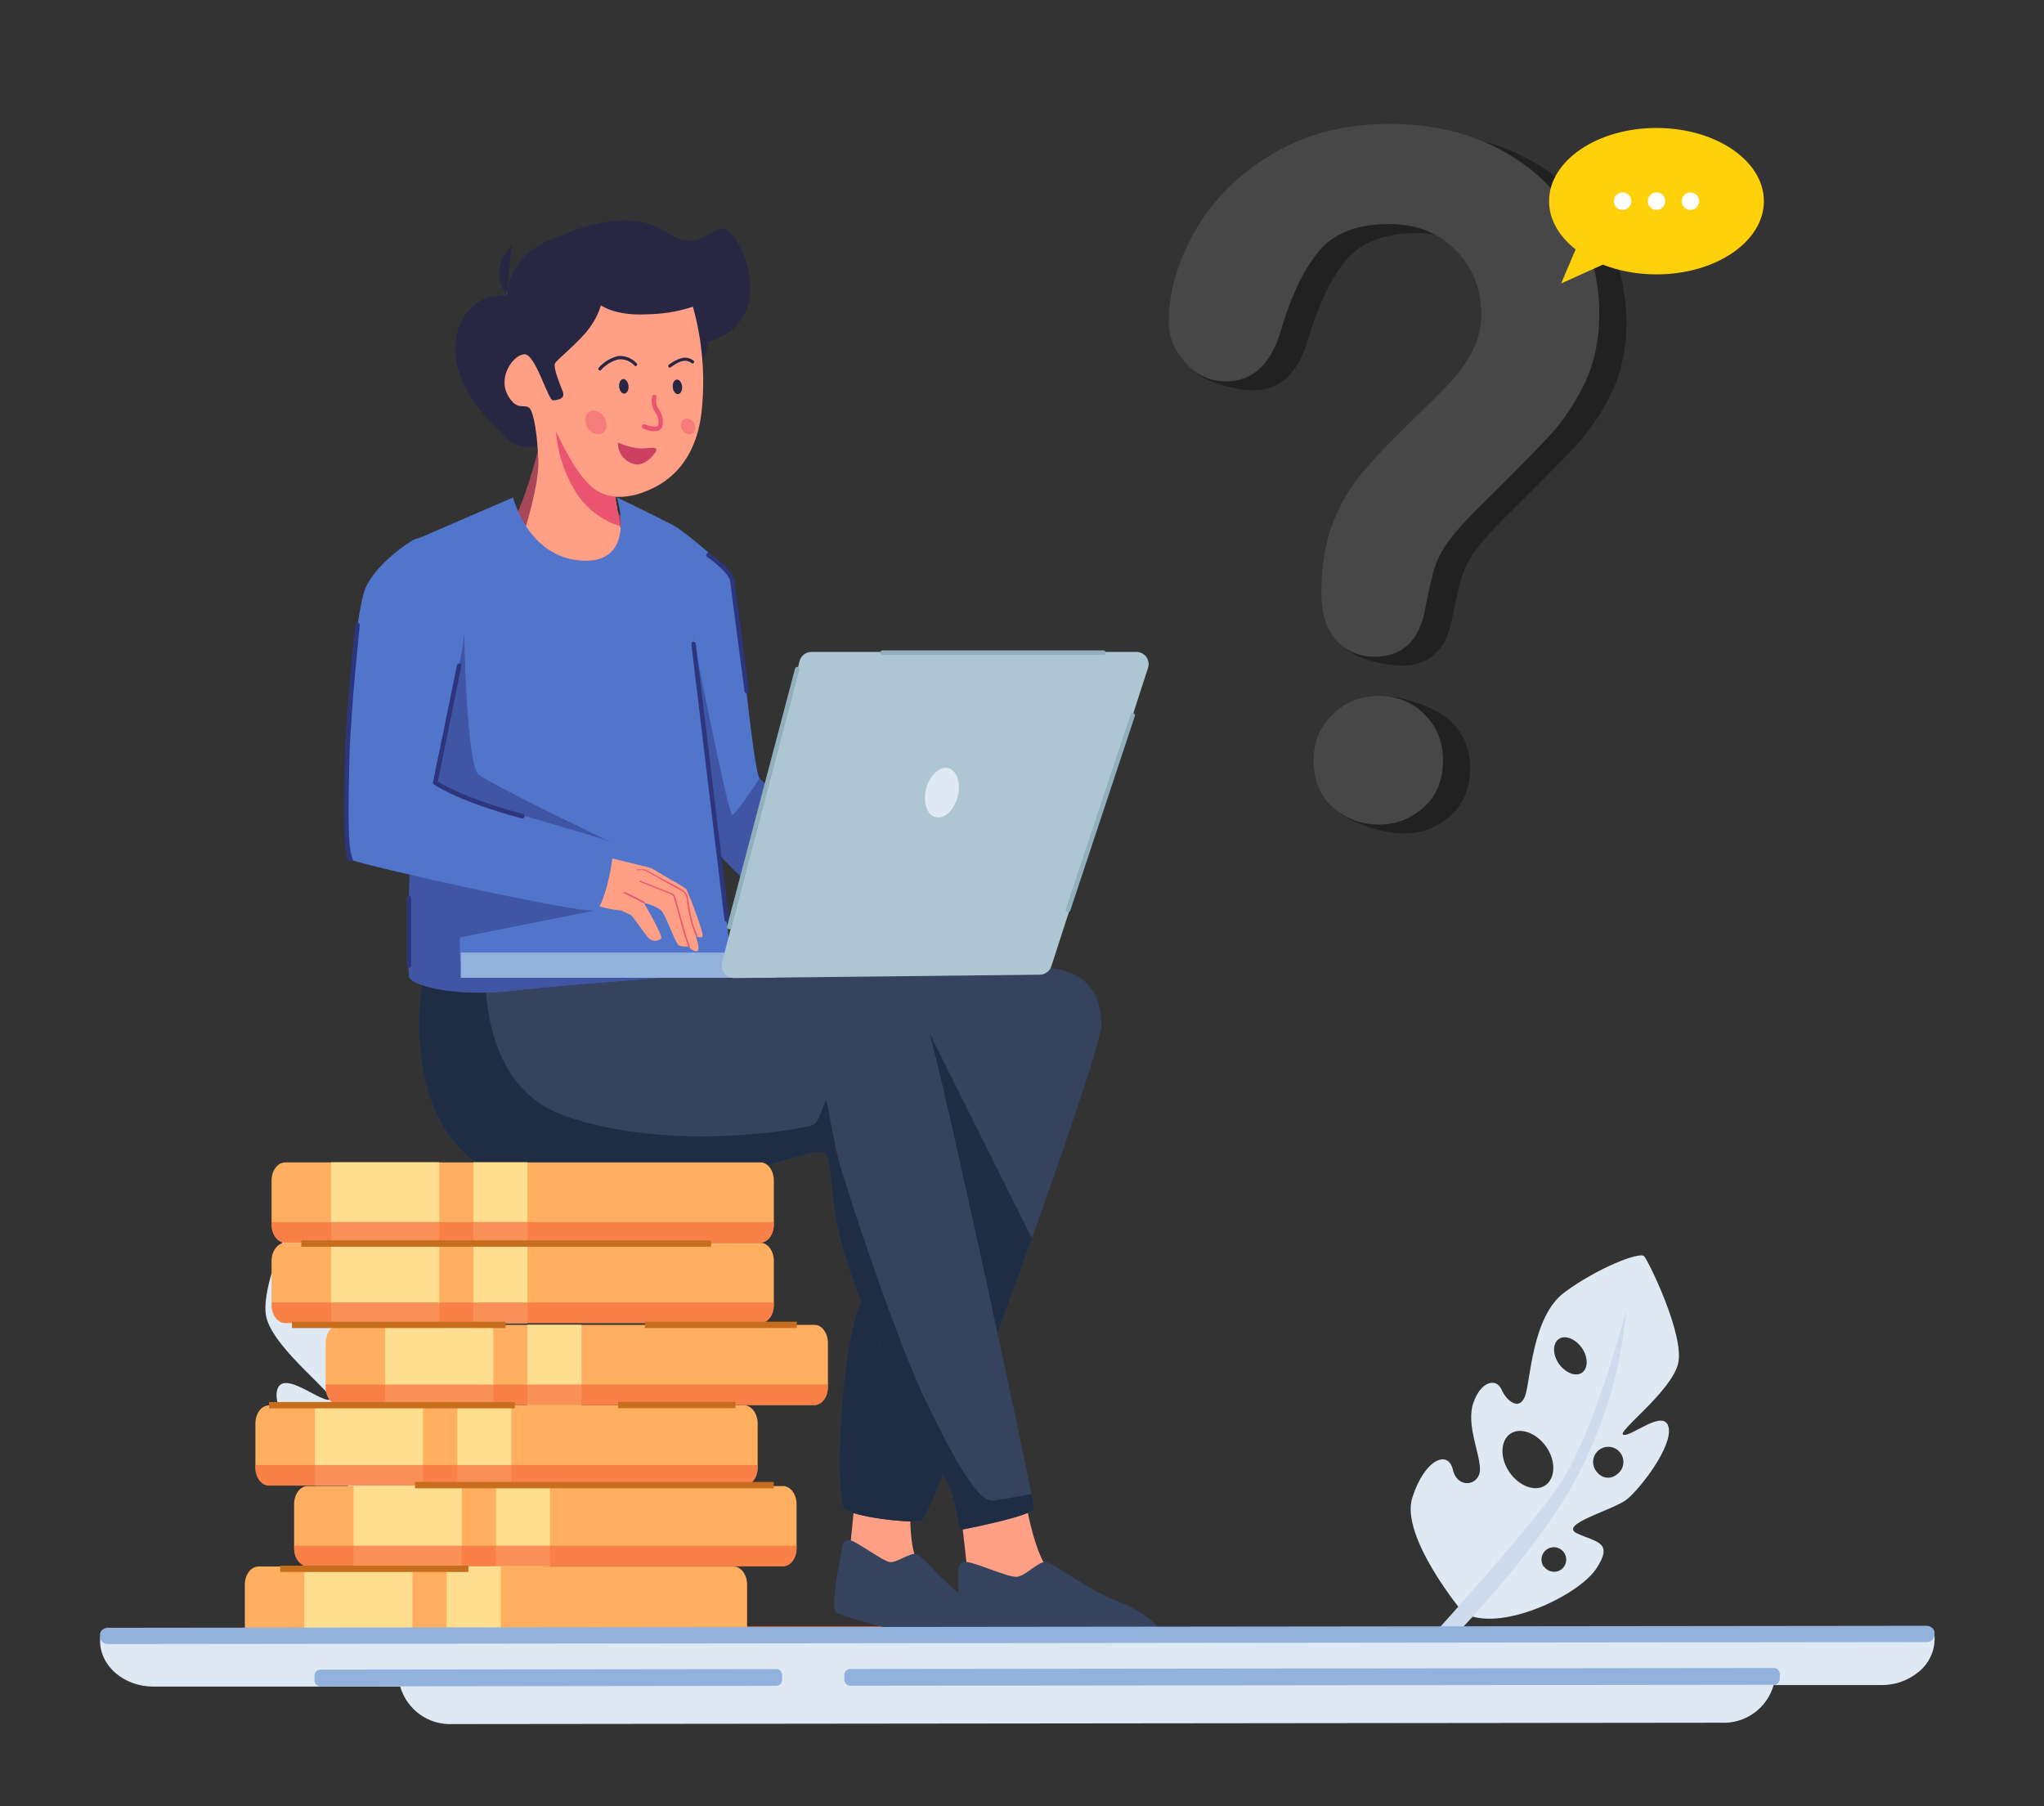<svg width="430" height="380" viewBox="0 0 430 380" fill="none" xmlns="http://www.w3.org/2000/svg">
<rect x="0" y="0" width="430" height="380" fill="#333333" stroke="none"/>
<path d="M108.322 337.702C108.322 337.702 123.801 319.209 120.63 309.707C117.458 300.204 111.95 298.018 110.772 302.959C109.594 307.901 104.2 306.951 104.124 303.054C104.048 299.158 107.486 292.221 105.758 286.918C104.029 281.616 100.06 280.571 98.863 283.573C97.667 286.576 94.476 288.781 93.165 285.132C91.855 281.483 91.532 265.936 83.668 259.949C75.805 253.962 65.378 249.876 64.295 251.054C63.213 252.233 54.419 270.288 56.033 277.13C57.648 283.973 71.342 293.932 69.329 294.464C67.315 294.996 59.338 287.888 58.274 292.563C57.211 297.239 65.112 307.654 68.455 310.22C71.798 312.786 85.264 316.283 80.478 318.468C75.691 320.654 71.437 320.502 75.938 327.116C80.44 333.73 99.547 342.91 108.322 337.702ZM79.262 279.43C77.705 278.385 77.724 275.629 79.262 273.424C80.8 271.22 83.327 270.174 84.96 271.239C86.594 272.303 86.499 275.04 84.96 277.244C83.422 279.449 80.8 280.495 79.262 279.43ZM88.113 306.875C85.644 305.183 85.549 301.002 87.923 297.562C90.297 294.122 94.191 292.696 96.66 294.388C99.129 296.079 99.224 300.242 96.85 303.682C94.476 307.122 90.582 308.566 88.113 306.875ZM70.734 304.271C70.34 303.862 70.071 303.349 69.957 302.792C69.842 302.236 69.888 301.658 70.089 301.127C70.29 300.595 70.637 300.132 71.091 299.79C71.544 299.448 72.085 299.242 72.651 299.196C73.217 299.149 73.784 299.264 74.287 299.528C74.79 299.791 75.209 300.192 75.493 300.684C75.778 301.175 75.917 301.737 75.895 302.305C75.873 302.873 75.69 303.423 75.368 303.891C74.799 304.548 73.995 304.956 73.129 305.027C72.262 305.098 71.403 304.826 70.734 304.271ZM84.257 327.42C83.765 327.082 83.384 326.605 83.162 326.05C82.94 325.495 82.888 324.886 83.012 324.301C83.136 323.717 83.431 323.182 83.859 322.765C84.286 322.347 84.828 322.066 85.416 321.957C86.003 321.848 86.609 321.916 87.158 322.152C87.707 322.388 88.174 322.781 88.499 323.283C88.825 323.784 88.994 324.371 88.986 324.969C88.978 325.566 88.793 326.148 88.455 326.641C88.001 327.301 87.304 327.754 86.517 327.9C85.73 328.046 84.917 327.873 84.257 327.42Z" fill="#DFE9F4"/>
<path d="M115.292 348.688C115.292 348.688 89.613 323.752 79.413 302.789C73.341 290.705 69.634 277.57 68.492 264.093C68.492 264.093 76.526 295.871 85.928 308.529C95.33 321.186 118.217 346.236 118.217 346.236L115.292 348.688Z" fill="#CEDBEE"/>
<path d="M335.75 330.1C339.548 324.399 335.94 324.513 331.799 322.612C327.659 320.711 339.396 317.689 342.207 315.466C345.018 313.242 351.951 304.29 351.02 300.261C350.09 296.232 343.195 302.314 341.524 301.858C339.852 301.401 351.647 292.773 353.034 286.843C354.42 280.913 346.804 265.29 345.873 264.283C344.942 263.276 335.997 266.792 329.121 271.885C322.245 276.979 321.999 290.53 320.84 293.685C319.681 296.84 317.041 294.92 315.883 292.336C314.724 289.751 311.419 290.663 309.919 295.243C308.418 299.824 311.4 305.83 311.343 309.194C311.286 312.558 306.614 313.375 305.645 309.194C304.677 305.013 299.776 306.818 297.117 315.048C294.458 323.277 307.754 339.242 307.754 339.242C315.218 343.689 331.856 335.821 335.75 330.1ZM327.943 286.9C326.595 284.999 326.595 282.605 327.943 281.692C329.292 280.78 331.457 281.692 332.787 283.593C334.116 285.493 334.135 287.888 332.787 288.8C331.438 289.713 329.273 288.8 327.943 286.9ZM317.535 309.707C315.484 306.723 315.636 303.112 317.706 301.648C319.776 300.185 323.233 301.42 325.303 304.404C327.374 307.388 327.203 310.999 325.132 312.463C323.062 313.926 319.586 312.729 317.535 309.707ZM336.13 309.878C335.653 309.423 335.328 308.83 335.201 308.183C335.074 307.536 335.151 306.865 335.42 306.263C335.69 305.66 336.139 305.157 336.707 304.82C337.274 304.484 337.931 304.332 338.589 304.385C339.246 304.438 339.871 304.694 340.377 305.116C340.883 305.539 341.246 306.108 341.416 306.746C341.585 307.383 341.554 308.058 341.325 308.677C341.096 309.295 340.681 309.828 340.137 310.201C339.566 310.683 338.83 310.922 338.085 310.869C337.34 310.816 336.645 310.474 336.149 309.916L336.13 309.878ZM324.734 329.568C324.445 329.142 324.289 328.641 324.285 328.127C324.281 327.612 324.43 327.108 324.711 326.678C324.993 326.248 325.396 325.912 325.869 325.71C326.342 325.509 326.864 325.453 327.369 325.548C327.874 325.643 328.34 325.886 328.707 326.246C329.074 326.605 329.327 327.066 329.433 327.569C329.539 328.072 329.494 328.596 329.303 329.073C329.113 329.551 328.785 329.961 328.361 330.252C327.801 330.615 327.123 330.75 326.467 330.63C325.81 330.51 325.225 330.144 324.829 329.606L324.734 329.568Z" fill="#DFE9F4"/>
<path d="M301.595 348.688C301.595 348.688 323.76 327.116 332.649 308.965C337.921 298.491 341.144 287.105 342.146 275.42C342.146 275.42 335.175 302.94 327.046 313.888C318.917 324.835 299.164 346.502 299.164 346.502L301.595 348.688Z" fill="#CEDBEE"/>
<g opacity="0.69">
<path d="M212.16 342.111V342.643C212.16 344.753 210.868 346.445 209.292 346.445H109.368C107.792 346.445 106.5 344.734 106.5 342.643V342.111H212.16Z" fill="#F76D3E"/>
</g>
<path d="M191.719 311.075C191.719 311.075 190.598 324.379 193.01 328.542C195.422 332.704 192.592 334.072 185.774 332.229C178.955 330.385 178.423 328.637 178.575 327.876C178.727 327.116 179.962 314.154 179.962 314.154L191.719 311.075Z" fill="#FF9F85"/>
<path d="M177.227 325.349C177.227 325.349 174.416 338.159 175.973 339.28C177.53 340.402 206.362 348.156 209.078 346.141C211.794 344.127 208.357 339.755 203.38 336.41C198.404 333.065 194.017 327.116 192.687 326.907C191.358 326.698 188.699 328.808 187.179 328.618C185.66 328.428 180.379 324.361 178.879 324.056C177.379 323.752 177.227 325.349 177.227 325.349ZM231.699 215.894C231.699 218.403 224.919 238.587 217.094 260.52C207.046 288.629 195.251 319.628 193.827 319.951C191.263 320.521 179.297 319.096 177.587 317.385C175.878 315.675 176.163 286.026 181.139 273.767C186.066 260.985 190.301 247.947 193.827 234.71C193.827 234.425 190.883 234.026 186.229 233.512C167.901 231.479 122.583 227.602 116.695 221.026C109.287 212.758 87.635 206.239 118.119 205.631C120.019 205.631 211.851 202.78 220.683 203.635C229.515 204.49 231.699 210.192 231.699 215.894Z" fill="#35435E"/>
<path d="M217.093 260.52C207.046 288.63 195.251 319.628 193.826 319.951C191.262 320.522 179.296 319.096 177.587 317.386C175.878 315.675 176.163 286.026 181.139 273.767C186.065 260.985 190.3 247.947 193.826 234.71C193.826 234.425 190.882 234.026 186.229 233.513L195.726 217.719L217.093 260.52Z" fill="#1E2D44"/>
<path d="M215.057 311.493C215.057 311.493 216.957 326.413 220.755 330.404C224.554 334.395 221.61 336.581 213.158 336.106C204.706 335.631 203.756 333.825 203.756 332.97C203.756 332.115 202.047 317.575 202.047 317.575L215.057 311.493Z" fill="#FF9F85"/>
<path d="M217.551 317.309C217.418 318.83 204.502 321.358 202.736 321.738C200.97 322.118 201.976 317.309 199.184 311.855C196.392 306.4 184.426 283.137 179.298 268.882C174.17 254.628 175.31 246.36 173.885 242.939C172.461 239.518 154.892 251.492 117.76 250.067C80.628 248.641 88.985 205.593 88.985 205.593L102.09 206.543L112.632 207.303C112.632 207.303 180.438 209.584 183.287 209.584C186.136 209.584 192.974 212.15 194.683 214.716C196.392 217.281 213.676 297.771 217.019 314.363C217.38 316.169 217.551 317.195 217.551 317.309Z" fill="#35435E"/>
<path d="M217.551 317.309C217.418 318.83 204.502 321.358 202.736 321.738C200.97 322.118 201.976 317.309 199.184 311.855C196.392 306.4 184.426 283.137 179.298 268.882C174.17 254.628 175.31 246.36 173.885 242.939C172.461 239.518 154.892 251.492 117.76 250.067C80.628 248.641 88.985 205.593 88.985 205.593L102.09 206.543C102.527 216.863 105.756 230.053 118.615 234.672C140.837 242.654 169.802 237.485 171.207 236.572C172.613 235.66 173.6 230.871 173.866 231.631C174.132 232.391 175.5 240.697 176.525 244.46C177.551 248.223 187.921 280.742 195.329 295.947C202.736 311.151 206.535 316.093 209.004 315.713L217.019 314.344C217.38 316.169 217.551 317.195 217.551 317.309Z" fill="#1E2D44"/>
<path d="M201.592 330.499C201.592 330.499 201.402 345.229 203.491 346.084C205.58 346.939 240.813 348.935 243.567 346.084C246.321 343.233 241.193 339.242 234.64 336.676C228.087 334.11 221.535 328.599 219.92 328.599C218.306 328.599 215.742 331.545 213.937 331.735C212.133 331.925 205.01 328.599 203.206 328.599C201.402 328.599 201.592 330.499 201.592 330.499Z" fill="#35435E"/>
<path opacity="0.64" d="M113.124 95.055C113.124 95.055 109.971 107.009 107.958 109.252C105.962 110.919 103.62 112.121 101.102 112.768C101.102 112.768 106.8 128.467 115.29 131.774C123.78 135.081 135.157 132.61 135.157 132.61L140.988 118.736C140.988 118.736 130.218 109.841 129.782 107.142C129.345 104.444 113.124 95.055 113.124 95.055Z" fill="#EA5471"/>
<path d="M148.997 71.906C148.809 73.394 148.406 74.847 147.8 76.22C147.684 76.47 147.624 76.742 147.624 77.018C147.624 77.294 147.684 77.566 147.8 77.816C146.516 78.499 145.075 78.833 143.622 78.786C143.622 78.786 143.622 78.463 143.394 77.911L120.089 88.136C117.981 89.809 116.29 91.272 115.018 92.337L115.568 93.268C114.774 93.62 113.938 93.869 113.08 94.009H112.662C110.946 94.277 109.19 93.949 107.686 93.078C106.903 92.615 106.25 91.961 105.787 91.177C103.353 89.126 101.224 86.74 99.462 84.088C91.485 72.571 97.563 61.281 106.623 62.212C105.448 60.65 104.902 58.704 105.092 56.758C105.281 54.812 106.194 53.008 107.648 51.702L106.736 61.015C107.135 58.468 108.959 52.653 116.936 50.068C117.259 49.916 131.276 42.788 140.089 48.794C148.902 54.8 150.459 43.53 154.847 50.486C158.968 57.176 160.336 68.694 148.997 71.906Z" fill="#272744"/>
<path d="M145.774 64.531C147.864 72.014 148.445 79.838 147.484 87.547C145.717 99.426 138.215 102.505 135.119 103.645C133.296 104.311 131.359 104.608 129.421 104.52L130.447 110.791C130.447 110.791 139.468 125.369 128.908 126.281C118.348 127.194 110.067 112.597 110.067 112.597C110.067 112.597 113.429 102.22 113.258 97.05C113.087 91.881 112.346 86.749 111.358 85.818C110.371 84.886 108.604 86.654 106.705 82.891C104.806 79.128 108.053 74.566 110.352 74.528C112.65 74.49 115.309 84.24 116.316 84.221C117.322 84.202 118.956 83.879 118.405 82.416C117.854 80.952 116.297 77.322 116.771 76.429C117.246 75.536 122.564 71.392 124.369 68.465C125.282 67.176 125.975 65.744 126.42 64.227C126.42 64.227 129.364 66.489 136.069 66.128C139.366 66.095 142.639 65.556 145.774 64.531Z" fill="#FF9F85"/>
<path d="M129.364 104.443C128.275 104.376 127.21 104.093 126.232 103.61C125.254 103.127 124.381 102.454 123.666 101.631C120.494 98.571 116.961 90.74 116.961 90.74C117.274 95.109 118.615 99.342 120.874 103.094C123.012 106.744 126.442 109.457 130.484 110.696L129.364 104.443Z" fill="#EA5471"/>
<path d="M142.653 82.917C143.196 82.866 143.572 82.138 143.493 81.292C143.414 80.445 142.909 79.8 142.366 79.851C141.823 79.902 141.447 80.63 141.526 81.476C141.605 82.323 142.11 82.968 142.653 82.917Z" fill="#272744"/>
<path d="M131.38 82.81C131.923 82.759 132.299 82.032 132.22 81.185C132.14 80.339 131.636 79.694 131.093 79.745C130.55 79.796 130.174 80.523 130.253 81.37C130.332 82.216 130.837 82.861 131.38 82.81Z" fill="#272744"/>
<path d="M133.523 76.962C133.092 76.462 132.543 76.079 131.926 75.847C131.309 75.614 130.644 75.54 129.991 75.631C128.619 76.007 127.385 76.773 126.439 77.836C126.154 78.159 125.66 77.703 125.945 77.38C127.038 76.117 128.511 75.243 130.143 74.89C130.852 74.849 131.561 74.967 132.219 75.237C132.876 75.507 133.465 75.921 133.941 76.448C134.264 76.733 133.808 77.228 133.504 76.942L133.523 76.962ZM145.47 76.391C144.046 75.232 142.298 76.391 141.083 77.285C140.722 77.532 140.38 76.962 140.722 76.714C142.241 75.631 144.217 74.529 145.926 75.897C146.249 76.163 145.812 76.657 145.47 76.391Z" fill="#272744"/>
<g opacity="0.47">
<path d="M126.733 91.109C127.706 90.508 127.879 89.022 127.119 87.789C126.359 86.556 124.954 86.044 123.981 86.644C123.008 87.245 122.835 88.731 123.595 89.964C124.355 91.197 125.76 91.71 126.733 91.109Z" fill="#EA5471"/>
<path d="M145.661 91.174C146.339 90.755 146.483 89.757 145.982 88.944C145.481 88.131 144.524 87.811 143.846 88.23C143.167 88.649 143.023 89.647 143.525 90.46C144.026 91.273 144.982 91.593 145.661 91.174Z" fill="#EA5471"/>
</g>
<path d="M137.188 90.702C137.467 90.721 137.746 90.721 138.024 90.702C138.241 90.697 138.455 90.645 138.651 90.55C138.869 90.422 139.053 90.243 139.185 90.028C139.318 89.812 139.395 89.567 139.41 89.315C139.541 88.504 139.415 87.674 139.05 86.939C138.939 86.709 138.812 86.486 138.67 86.274C138.542 86.086 138.427 85.889 138.328 85.684C138.007 85.05 137.926 84.321 138.1 83.632C138.133 83.513 138.117 83.387 138.057 83.28C137.996 83.173 137.895 83.094 137.777 83.062C137.659 83.029 137.532 83.045 137.425 83.105C137.318 83.166 137.24 83.266 137.207 83.385C136.983 84.304 137.09 85.274 137.511 86.122C137.627 86.35 137.753 86.572 137.891 86.787C138.019 86.968 138.133 87.159 138.233 87.357C138.518 87.913 138.612 88.548 138.499 89.163C138.499 89.448 138.366 89.657 138.233 89.714C138.145 89.727 138.055 89.727 137.967 89.714C137.176 89.768 136.385 89.617 135.669 89.277C135.614 89.251 135.555 89.237 135.494 89.235C135.434 89.233 135.374 89.242 135.317 89.263C135.261 89.285 135.209 89.317 135.165 89.358C135.121 89.4 135.086 89.45 135.061 89.505C135.014 89.619 135.011 89.746 135.053 89.863C135.095 89.979 135.179 90.075 135.289 90.132C135.882 90.437 136.526 90.63 137.188 90.702Z" fill="#EA5471"/>
<path d="M137.949 95.073C137.949 95.073 136.24 97.753 133.942 97.734C133.055 97.624 132.22 97.252 131.544 96.667C130.868 96.082 130.38 95.309 130.143 94.446C130.048 93.686 129.839 93.078 130.143 93.154C131.632 93.841 133.236 94.247 134.872 94.351C136.829 94.294 138.595 93.762 137.949 95.073Z" fill="#CC4062"/>
<path d="M106.661 61.091L106.547 62.288C106.551 61.887 106.589 61.486 106.661 61.091Z" fill="white"/>
<path d="M182.161 182.159C182.161 182.159 194.924 187.728 196.121 188.887C197.317 190.046 201.971 195.235 201.268 195.938C200.565 196.641 199.9 195.824 199.369 195.501C198.32 194.759 197.324 193.947 196.387 193.068C195.165 192.507 193.893 192.061 192.588 191.738C194.177 192.58 195.636 193.65 196.918 194.912C197.64 196.033 200.147 199.511 199.312 199.986C199.04 200.183 198.721 200.304 198.388 200.337C198.054 200.371 197.717 200.315 197.412 200.176C196.912 199.706 196.472 199.177 196.102 198.599C196.102 198.599 197.545 200.252 196.766 200.671C196.419 200.867 196.026 200.97 195.627 200.97C195.228 200.97 194.835 200.867 194.487 200.671C193.728 200.271 192.189 197.63 191.144 196.869C189.371 195.905 187.522 195.085 185.617 194.418C184.136 193.733 183.319 194.266 183.718 195.064C184.117 195.862 186.206 198.238 184.915 198.238C183.363 198.164 181.902 197.481 180.85 196.337C178.984 193.965 177.35 191.419 175.969 188.735C175.969 188.735 180.869 181.608 182.161 182.159Z" fill="#FF9F85"/>
<path d="M189.955 193.258C192.567 194.673 194.697 196.837 196.07 199.473C196.241 199.796 196.735 199.473 196.564 199.188C195.138 196.472 192.936 194.242 190.239 192.783C189.917 192.612 189.632 193.106 189.955 193.277V193.258Z" fill="#EA5471"/>
<path d="M187.159 182.919L175.763 195.026L156.181 184.724C150.635 179.517 145.298 173.321 142.886 166.954C140.169 159.675 139.961 147.283 140.511 136.012C141.176 122.86 142.886 111.305 142.886 111.305C142.886 111.305 152.933 118.527 154.073 122.328C155.212 126.129 158.308 161.385 159.771 163.761C161.746 166.384 187.159 182.919 187.159 182.919Z" fill="#5275CC"/>
<g opacity="0.5">
<path d="M187.159 182.919L175.763 195.026L156.181 184.725C150.635 179.517 145.298 173.321 142.886 166.954C140.169 159.675 139.961 147.283 140.511 136.012L145.848 134.112C145.848 134.112 153.123 171.325 154.073 171.42C154.528 171.42 157.169 167.752 159.771 163.818C161.746 166.384 187.159 182.919 187.159 182.919Z" fill="#2D357C"/>
</g>
<path d="M154.087 204.623C154.087 204.623 119.348 207.056 107.762 208.425C96.176 209.793 87.059 207.493 86.11 205.669C85.54 204.604 86.376 172.446 87.154 146.351C87.686 128.334 88.18 113.205 88.18 113.205L107.952 104.652C107.952 104.652 110.991 117.386 122.577 117.956C134.163 118.527 129.794 104.652 129.794 104.652C129.794 104.652 142.14 110.563 142.9 111.304C143.66 112.046 148.028 154.828 150.497 174.214C152.169 187.347 153.232 196.679 153.726 201.316C153.973 203.483 154.087 204.623 154.087 204.623Z" fill="#5275CC"/>
<g opacity="0.5">
<path d="M154.087 204.624C154.087 204.624 119.348 207.056 107.762 208.425C96.176 209.793 87.059 207.493 86.11 205.669C85.54 204.605 86.376 172.447 87.154 146.351C93.099 138.616 97.658 133.294 97.658 133.294C97.658 133.294 98.095 160.91 100.735 163.001C103.375 165.091 128.655 177.255 128.655 177.255L125.426 191.509L96.746 197.211V202.153L153.726 201.317C153.973 203.483 154.087 204.624 154.087 204.624Z" fill="#2D357C"/>
</g>
<path d="M118.19 175.792C118.19 175.792 123.224 178.985 124.344 179.441C125.465 179.897 136.538 182.425 136.975 182.634C137.412 182.843 140.394 184.668 141.267 185.162C142.362 185.687 143.399 186.324 144.363 187.062C144.705 187.519 148.162 196.432 147.801 196.984C147.44 197.535 146.338 196.888 146.338 196.888C146.338 196.888 147.383 199.644 146.718 200.062C146.054 200.481 144.819 199.131 144.819 199.131C144.133 199.196 143.441 199.119 142.787 198.903C142.084 198.561 140.128 192.441 138.988 191.434C137.918 190.715 136.718 190.212 135.455 189.951C135.455 189.951 139.539 196.888 139.083 197.44C138.734 197.755 138.281 197.929 137.81 197.929C137.34 197.929 136.887 197.755 136.538 197.44C135.797 196.736 133.1 192.707 132.739 192.517L130.669 191.548C127.105 191.223 123.652 190.134 120.546 188.355C118.371 186.859 116.078 185.543 113.689 184.421C112.416 183.774 109.188 182.71 109.188 182.71L113.537 173.017L118.19 175.792Z" fill="#FF9F85"/>
<path d="M131.24 187.937C132.67 188.583 134.076 189.286 135.456 190.046C135.608 190.046 135.76 189.837 135.589 189.742C134.222 188.982 132.816 188.279 131.373 187.633C131.221 187.633 131.069 187.861 131.24 187.937ZM134.582 185.504L137.906 186.834C139.008 187.272 140.109 187.69 141.192 188.165C141.317 188.209 141.431 188.282 141.523 188.377C141.615 188.473 141.684 188.589 141.724 188.716C141.833 189.014 141.921 189.319 141.99 189.628C142.161 190.255 142.351 190.864 142.522 191.529L143.585 195.33C143.933 196.661 144.364 197.969 144.877 199.245C144.877 199.435 145.219 199.245 145.143 199.055C144.671 197.911 144.277 196.737 143.965 195.539L142.882 191.738C142.712 191.092 142.522 190.465 142.351 189.837C142.351 189.533 142.18 189.21 142.085 188.906C142.028 188.639 141.903 188.39 141.724 188.184C141.518 188.015 141.278 187.892 141.021 187.823L140.185 187.481L138.495 186.815L134.696 185.295C134.525 185.295 134.373 185.523 134.544 185.599L134.582 185.504Z" fill="#EA5471"/>
<path d="M133.942 183.033C134.235 183.1 134.54 183.1 134.834 183.033C135.152 183.017 135.469 183.069 135.765 183.185C136.061 183.314 136.347 183.467 136.62 183.641L137.55 184.154L141.197 186.226L143.096 187.252C143.383 187.37 143.642 187.546 143.857 187.768C144.073 187.99 144.241 188.255 144.35 188.545C144.433 188.863 144.497 189.187 144.54 189.514C144.54 189.856 144.54 190.179 144.692 190.521C144.692 191.205 144.92 191.89 145.053 192.574C145.344 194.071 145.803 195.531 146.42 196.926C146.42 197.097 146.762 196.926 146.686 196.736C146.127 195.518 145.701 194.244 145.414 192.935C145.262 192.251 145.148 191.567 145.034 190.863C144.92 190.16 144.844 189.476 144.711 188.811C144.648 188.508 144.533 188.218 144.369 187.955C144.197 187.694 143.97 187.474 143.704 187.309C143.134 186.929 142.527 186.625 141.938 186.283L138.177 184.268C137.512 183.888 136.848 183.47 136.145 183.147C135.833 182.966 135.48 182.868 135.119 182.862C134.78 182.919 134.433 182.919 134.093 182.862C133.923 182.862 133.79 183.09 133.942 183.166V183.033Z" fill="#EA5471"/>
<path d="M92.59 114.441C91.761 113.665 90.693 113.193 89.561 113.104C88.43 113.014 87.301 113.311 86.36 113.946C83.416 115.847 78.953 119.401 76.996 123.449C73.957 129.721 70.728 179.517 73.767 180.847C76.806 182.178 123.53 192.631 125.429 191.49C127.329 190.35 129.798 178.186 128.658 177.236C127.519 176.286 92.761 167.163 91.431 165.072C90.102 162.982 99.788 135.423 97.699 124.78C97.115 120.885 95.328 117.27 92.59 114.441Z" fill="#5275CC"/>
<path d="M73.769 181.304C73.686 181.302 73.605 181.281 73.532 181.241C73.459 181.201 73.397 181.144 73.351 181.075C72.212 179.175 72.287 171.915 72.534 160.169C72.781 149.032 74.719 131.66 74.738 131.546C74.734 131.477 74.746 131.408 74.772 131.344C74.799 131.28 74.838 131.222 74.889 131.175C74.939 131.128 75 131.093 75.066 131.072C75.131 131.05 75.201 131.044 75.269 131.052C75.331 131.057 75.391 131.074 75.446 131.102C75.501 131.131 75.549 131.171 75.589 131.219C75.628 131.267 75.657 131.322 75.674 131.382C75.691 131.441 75.695 131.504 75.687 131.565C75.687 131.736 73.788 149.032 73.484 160.074C73.294 169.292 73.085 178.814 74.168 180.543C74.233 180.652 74.253 180.782 74.225 180.906C74.197 181.03 74.122 181.138 74.016 181.209C73.941 181.257 73.857 181.29 73.769 181.304ZM109.894 172.181H109.761C96.162 168.532 91.49 165.149 91.3 165.015L91.053 164.825L96.124 139.966C96.149 139.842 96.223 139.734 96.328 139.664C96.433 139.595 96.561 139.57 96.684 139.595C96.808 139.62 96.916 139.694 96.986 139.799C97.055 139.904 97.08 140.032 97.055 140.156L92.117 164.407C93.237 165.13 98.308 168.113 110.008 171.249C110.07 171.265 110.128 171.292 110.179 171.331C110.229 171.369 110.272 171.417 110.304 171.472C110.336 171.527 110.356 171.587 110.364 171.65C110.372 171.713 110.367 171.777 110.35 171.839C110.319 171.936 110.258 172.021 110.177 172.082C110.095 172.143 109.996 172.178 109.894 172.181ZM152.876 193.923C152.759 193.929 152.643 193.888 152.555 193.81C152.466 193.732 152.411 193.623 152.402 193.505L145.45 135.594C145.431 135.528 145.426 135.459 145.437 135.391C145.447 135.323 145.472 135.258 145.51 135.201C145.548 135.143 145.598 135.095 145.656 135.058C145.715 135.022 145.78 134.999 145.848 134.991C145.917 134.982 145.986 134.989 146.051 135.01C146.117 135.031 146.177 135.066 146.227 135.113C146.278 135.159 146.318 135.216 146.344 135.28C146.371 135.343 146.383 135.412 146.381 135.48L153.351 193.391C153.358 193.516 153.319 193.638 153.242 193.736C153.165 193.834 153.056 193.901 152.933 193.923H152.876ZM157.093 145.839C156.975 145.844 156.86 145.803 156.771 145.725C156.683 145.647 156.628 145.538 156.618 145.42C156.618 145.211 153.864 124.514 153.617 122.328C153.446 120.713 150.046 118.052 148.755 117.178C148.703 117.142 148.66 117.096 148.626 117.043C148.593 116.99 148.57 116.931 148.559 116.869C148.549 116.807 148.55 116.744 148.564 116.682C148.578 116.621 148.604 116.564 148.641 116.512C148.674 116.46 148.716 116.415 148.767 116.38C148.818 116.345 148.875 116.32 148.935 116.308C148.996 116.295 149.058 116.295 149.118 116.308C149.179 116.32 149.236 116.344 149.287 116.379C149.799 116.741 154.32 119.895 154.567 122.233C154.814 124.571 157.53 145.04 157.549 145.306C157.559 145.368 157.558 145.431 157.543 145.491C157.529 145.552 157.502 145.609 157.464 145.659C157.427 145.709 157.38 145.75 157.326 145.781C157.272 145.812 157.212 145.832 157.15 145.839H157.093ZM86.02 203.578C85.894 203.578 85.773 203.528 85.684 203.439C85.595 203.35 85.545 203.229 85.545 203.103V188.982C85.545 188.856 85.595 188.735 85.684 188.646C85.773 188.557 85.894 188.507 86.02 188.507C86.146 188.507 86.266 188.557 86.356 188.646C86.445 188.735 86.495 188.856 86.495 188.982V203.103C86.495 203.229 86.445 203.35 86.356 203.439C86.266 203.528 86.146 203.578 86.02 203.578Z" fill="#2D357C"/>
<path d="M96.938 200.404H163.224V205.707H96.938V200.404Z" fill="#92B1DD"/>
<path d="M151.907 202.438L168.222 139.053C168.365 138.508 168.685 138.025 169.132 137.681C169.579 137.337 170.127 137.151 170.691 137.153H239.067C239.476 137.152 239.88 137.249 240.244 137.435C240.608 137.622 240.922 137.893 241.16 138.226C241.398 138.559 241.553 138.944 241.612 139.349C241.671 139.755 241.632 140.168 241.498 140.555L221.176 203.274C221.011 203.783 220.692 204.229 220.263 204.549C219.834 204.869 219.317 205.048 218.782 205.061L154.395 205.764C153.993 205.762 153.596 205.667 153.237 205.486C152.877 205.305 152.565 205.043 152.324 204.721C152.083 204.398 151.919 204.025 151.847 203.628C151.775 203.232 151.795 202.825 151.907 202.438Z" fill="#AEC6D3"/>
<path d="M201.465 167.648C202.226 164.809 201.363 162.111 199.54 161.622C197.716 161.133 195.621 163.038 194.861 165.877C194.101 168.716 194.963 171.414 196.787 171.903C198.611 172.392 200.705 170.487 201.465 167.648Z" fill="#DFE9F4"/>
<path d="M153.423 195.501H153.29C153.17 195.461 153.07 195.38 153.007 195.271C152.944 195.163 152.923 195.035 152.948 194.912L167.25 140.669C167.263 140.608 167.288 140.55 167.325 140.5C167.361 140.449 167.407 140.406 167.461 140.374C167.514 140.342 167.573 140.322 167.635 140.313C167.697 140.305 167.76 140.31 167.82 140.327C167.94 140.358 168.043 140.435 168.107 140.542C168.171 140.649 168.19 140.776 168.161 140.897L153.878 195.159C153.85 195.257 153.79 195.344 153.707 195.406C153.625 195.467 153.525 195.501 153.423 195.501ZM232.15 137.78H185.654C185.528 137.78 185.408 137.73 185.318 137.641C185.229 137.552 185.179 137.431 185.179 137.305C185.179 137.179 185.229 137.058 185.318 136.969C185.408 136.88 185.528 136.83 185.654 136.83H232.15C232.276 136.83 232.397 136.88 232.486 136.969C232.575 137.058 232.625 137.179 232.625 137.305C232.625 137.431 232.575 137.552 232.486 137.641C232.397 137.73 232.276 137.78 232.15 137.78ZM224.667 191.871H224.515C224.397 191.831 224.3 191.748 224.243 191.638C224.186 191.528 224.175 191.4 224.211 191.281L237.848 150.343C237.887 150.225 237.971 150.128 238.081 150.071C238.191 150.014 238.318 150.003 238.437 150.039C238.556 150.082 238.653 150.169 238.71 150.282C238.766 150.395 238.777 150.526 238.741 150.647L225.179 191.51C225.156 191.624 225.09 191.725 224.995 191.792C224.9 191.86 224.782 191.888 224.667 191.871Z" fill="#91AFBC"/>
<path d="M162.793 248.356V257.631C162.793 259.741 161.501 261.432 159.925 261.432H60.001C58.424 261.432 57.133 259.722 57.133 257.631V248.356C57.133 246.227 58.424 244.555 60.001 244.555H159.982C161.501 244.517 162.793 246.227 162.793 248.356Z" fill="#FFAF5F"/>
<path d="M69.648 244.517H92.403V261.451H69.648V244.517ZM99.582 244.517H110.959V261.451H99.582V244.517Z" fill="#FFDF8F"/>
<g opacity="0.69">
<path d="M162.793 257.099V257.631C162.793 259.74 161.501 261.432 159.925 261.432H60.001C58.424 261.432 57.133 259.721 57.133 257.631V257.099H162.793Z" fill="#F76D3E"/>
</g>
<path d="M162.793 265.271V274.546C162.793 276.675 161.501 278.347 159.925 278.347H60.001C58.424 278.347 57.133 276.637 57.133 274.546V265.271C57.133 263.161 58.424 261.47 60.001 261.47H159.982C161.501 261.451 162.793 263.161 162.793 265.271Z" fill="#FFAF5F"/>
<path d="M69.648 261.451H92.403V278.385H69.648V261.451ZM99.582 261.451H110.959V278.385H99.582V261.451Z" fill="#FFDF8F"/>
<g opacity="0.69">
<path d="M162.793 274.014V274.546C162.793 276.674 161.501 278.347 159.925 278.347H60.001C58.424 278.347 57.133 276.636 57.133 274.546V274.014H162.793Z" fill="#F76D3E"/>
</g>
<path d="M174.168 282.529V291.804C174.168 293.913 172.876 295.605 171.3 295.605H71.376C69.799 295.605 68.508 293.894 68.508 291.804V282.529C68.508 280.419 69.799 278.728 71.376 278.728H171.376C172.876 278.709 174.168 280.419 174.168 282.529Z" fill="#FFAF5F"/>
<path d="M81.023 278.708H103.777V295.643H81.023V278.708ZM110.957 278.708H122.334V295.643H110.957V278.708Z" fill="#FFDF8F"/>
<g opacity="0.69">
<path d="M174.168 291.271V291.804C174.168 293.913 172.876 295.605 171.3 295.605H71.376C69.799 295.605 68.508 293.894 68.508 291.804V291.271H174.168Z" fill="#F76D3E"/>
</g>
<path d="M157.168 333.369V342.644C157.168 344.754 155.876 346.445 154.3 346.445H54.376C52.799 346.445 51.508 344.735 51.508 342.644V333.369C51.508 331.26 52.799 329.568 54.376 329.568H154.281C155.876 329.53 157.168 331.26 157.168 333.369Z" fill="#FFAF5F"/>
<path d="M64.023 329.53H86.778V346.465H64.023V329.53ZM93.957 329.53H105.334V346.465H93.957V329.53Z" fill="#FFDF8F"/>
<path d="M159.387 299.463V308.738C159.387 310.847 158.114 312.539 156.519 312.539H56.595C55.018 312.539 53.727 310.828 53.727 308.738V299.463C53.727 297.353 55.018 295.662 56.595 295.662H156.519C158.076 295.624 159.387 297.353 159.387 299.463Z" fill="#FFAF5F"/>
<path d="M66.25 295.624H89.004V312.558H66.25V295.624ZM96.203 295.624H107.58V312.558H96.203V295.624Z" fill="#FFDF8F"/>
<g opacity="0.69">
<path d="M159.387 308.206V308.738C159.387 310.847 158.114 312.539 156.519 312.539H56.595C55.018 312.539 53.727 310.828 53.727 308.738V308.206H159.387Z" fill="#F76D3E"/>
</g>
<path d="M167.573 316.435V325.71C167.573 327.82 166.3 329.511 164.705 329.511H64.743C63.167 329.511 61.875 327.801 61.875 325.71V316.435C61.875 314.325 63.167 312.634 64.743 312.634H164.667C166.262 312.615 167.573 314.325 167.573 316.435Z" fill="#FFAF5F"/>
<path d="M74.391 312.615H97.145V329.549H74.391V312.615ZM104.343 312.615H115.72V329.549H104.343V312.615Z" fill="#FFDF8F"/>
<g opacity="0.69">
<path d="M167.573 325.178V325.71C167.573 327.82 166.3 329.511 164.705 329.511H64.743C63.167 329.511 61.875 327.801 61.875 325.71V325.178H167.573Z" fill="#F76D3E"/>
</g>
<path d="M63.382 260.957H149.593V262.287H63.382V260.957ZM61.426 278.062H106.364V279.393H61.426V278.062ZM135.652 278.062H167.637V279.393H135.652V278.062ZM56.602 294.959H108.301V296.289H56.602V294.959ZM130.049 294.921H154.721V296.251H130.049V294.921ZM87.314 311.779H162.774V313.109H87.314V311.779ZM58.976 329.378H98.539V330.709H58.976V329.378Z" fill="#C66D1E"/>
<path d="M291.503 146.471C287.487 146.471 287.862 149.111 285.101 151.754C282.34 154.4 280.962 157.659 280.962 161.533C280.962 165.901 278.98 168.531 281.835 170.959C284.688 173.387 291.436 175.371 295.265 175.371C299.094 175.371 302.226 174.141 305.047 171.681C307.869 169.221 309.283 165.838 309.283 161.533C309.283 157.661 307.932 154.4 305.236 151.754C302.539 149.111 295.454 146.471 291.502 146.471H291.503ZM336.69 47.812C333.05 41.694 327.885 36.855 321.194 33.299C314.505 29.742 306.777 27.963 298.012 27.963C288.578 27.963 280.323 30.097 273.25 34.359C266.175 38.622 260.793 44.002 257.108 50.494C253.42 56.99 251.576 63.402 251.576 69.728C251.576 72.773 248.591 75.196 250.919 77.807C253.246 80.421 260.252 82.13 263.638 82.13C269.381 82.13 273.281 78.373 275.338 70.857C277.515 63.684 280.174 58.252 283.319 54.566C286.462 50.88 291.359 49.034 298.012 49.034C303.694 49.034 308.334 50.862 311.932 54.516C315.529 58.173 317.329 62.659 317.329 67.977C317.329 70.701 316.739 73.227 315.561 75.552C314.381 77.88 312.932 79.991 311.209 81.884C309.486 83.777 306.692 86.585 302.823 90.306C298.409 94.563 294.903 98.234 292.306 101.323C289.706 104.416 287.622 108.005 286.049 112.091C284.476 116.177 283.693 121.013 283.693 126.595C283.693 131.048 280.967 134.14 283.107 136.397C285.246 138.658 291.68 140.052 294.814 140.052C300.843 140.052 304.429 136.595 305.575 129.681C306.244 126.424 306.744 124.148 307.079 122.852C307.411 121.558 307.881 120.262 308.488 118.966C309.096 117.67 310.021 116.242 311.268 114.678C312.512 113.117 314.167 111.306 316.231 109.245C323.635 101.932 328.768 96.732 331.628 93.639C334.487 90.547 336.956 86.875 339.034 82.619C341.109 78.362 342.15 73.409 342.15 67.756C342.15 60.577 340.328 53.929 336.689 47.812H336.69Z" fill="#212121"/>
<path d="M290.101 146.409C286.241 146.409 282.985 147.707 280.333 150.3C277.679 152.895 276.355 156.094 276.355 159.894C276.355 164.179 277.724 167.514 280.468 169.895C283.21 172.277 286.419 173.47 290.101 173.47C293.782 173.47 296.79 172.263 299.502 169.85C302.215 167.436 303.573 164.117 303.573 159.894C303.573 156.094 302.276 152.895 299.685 150.3C297.093 147.706 293.899 146.409 290.101 146.409ZM330.98 45.913C327.341 39.795 322.175 34.956 315.485 31.4C308.796 27.843 301.068 26.064 292.302 26.064C282.869 26.064 274.614 28.198 267.541 32.461C260.466 36.723 255.084 42.103 251.399 48.595C247.71 55.092 245.867 61.503 245.867 67.829C245.867 70.874 247.03 73.702 249.358 76.312C251.685 78.926 254.542 80.23 257.929 80.23C263.671 80.23 267.572 76.473 269.628 68.957C271.806 61.784 274.465 56.352 277.609 52.666C280.753 48.98 285.65 47.134 292.302 47.134C297.984 47.134 302.624 48.962 306.223 52.616C309.82 56.273 311.62 60.758 311.62 66.076C311.62 68.801 311.029 71.326 309.852 73.652C308.672 75.98 307.223 78.091 305.5 79.984C303.777 81.876 300.983 84.684 297.114 88.406C292.7 92.662 289.194 96.334 286.597 99.423C283.996 102.516 281.913 106.105 280.34 110.191C278.767 114.277 277.983 119.113 277.983 124.695C277.983 129.148 279.054 132.505 281.193 134.763C283.333 137.024 285.97 138.152 289.105 138.152C295.135 138.152 298.721 134.695 299.867 127.781C300.536 124.524 301.036 122.248 301.371 120.952C301.703 119.658 302.173 118.362 302.78 117.066C303.388 115.77 304.313 114.342 305.559 112.777C306.804 111.217 308.459 109.406 310.523 107.345C317.927 100.032 323.06 94.832 325.92 91.739C328.779 88.647 331.248 84.975 333.326 80.719C335.401 76.462 336.442 71.509 336.442 65.856C336.442 58.677 334.62 52.029 330.98 45.911V45.913Z" fill="#474748"/>
<path d="M348.477 26.922C335.999 26.922 325.883 33.817 325.883 42.323C325.883 46.205 327.991 49.752 331.471 52.461L328.425 59.631L337.201 55.671C340.52 56.977 344.372 57.724 348.478 57.724C360.957 57.724 371.073 50.829 371.073 42.323C371.073 33.817 360.957 26.922 348.478 26.922H348.477Z" fill="#FED10B"/>
<path d="M341.344 44.16C342.358 44.16 343.18 43.338 343.18 42.323C343.18 41.308 342.358 40.486 341.344 40.486C340.33 40.486 339.508 41.308 339.508 42.323C339.508 43.338 340.33 44.16 341.344 44.16Z" fill="white"/>
<path d="M348.477 44.16C349.491 44.16 350.313 43.338 350.313 42.323C350.313 41.308 349.491 40.486 348.477 40.486C347.463 40.486 346.641 41.308 346.641 42.323C346.641 43.338 347.463 44.16 348.477 44.16Z" fill="white"/>
<path d="M355.61 44.16C356.624 44.16 357.446 43.338 357.446 42.323C357.446 41.308 356.624 40.486 355.61 40.486C354.596 40.486 353.773 41.308 353.773 42.323C353.773 43.338 354.596 44.16 355.61 44.16Z" fill="white"/>
<path d="M21.047 345.172C21.047 350.512 26.08 354.827 32.272 354.827H84.2C84.878 357.192 86.335 359.258 88.335 360.69C90.335 362.122 92.76 362.835 95.216 362.714L362.111 362.429C364.572 362.548 367 361.829 369.001 360.39C371.001 358.951 372.456 356.876 373.127 354.503H395.805C398.701 354.534 401.512 353.522 403.725 351.653C404.735 350.819 405.55 349.775 406.115 348.593C406.679 347.411 406.978 346.12 406.992 344.81V344.316C406.953 343.85 406.883 343.386 406.783 342.929C406.616 342.687 406.391 342.491 406.129 342.359C405.867 342.226 405.576 342.161 405.282 342.169L22.756 342.587C22.465 342.578 22.177 342.644 21.918 342.777C21.659 342.91 21.438 343.106 21.275 343.347C21.167 343.803 21.097 344.267 21.066 344.734C21.066 344.829 21.047 345.001 21.047 345.172Z" fill="#DFE9F4"/>
<path d="M21.048 343.917V344.601C21.129 344.982 21.345 345.32 21.655 345.554C21.966 345.788 22.35 345.902 22.738 345.875L405.283 345.457C405.668 345.479 406.048 345.363 406.354 345.129C406.661 344.896 406.874 344.56 406.955 344.183C406.963 344.12 406.963 344.056 406.955 343.993V343.499C406.952 343.25 406.88 343.006 406.746 342.796C406.577 342.556 406.352 342.36 406.091 342.228C405.829 342.095 405.539 342.029 405.245 342.036L22.719 342.454C22.426 342.447 22.136 342.513 21.874 342.646C21.612 342.779 21.387 342.974 21.219 343.214C21.098 343.428 21.039 343.671 21.048 343.917ZM178.883 354.655L373.166 354.446C373.332 354.446 373.496 354.413 373.65 354.349C373.803 354.285 373.942 354.191 374.059 354.072C374.175 353.954 374.267 353.813 374.329 353.659C374.391 353.505 374.422 353.339 374.419 353.173V352.166C374.414 351.831 374.278 351.512 374.04 351.278C373.802 351.043 373.481 350.911 373.147 350.911L178.883 351.12C178.545 351.12 178.221 351.255 177.983 351.493C177.744 351.732 177.61 352.056 177.61 352.394V353.42C177.62 353.751 177.758 354.065 177.996 354.296C178.233 354.527 178.552 354.656 178.883 354.655ZM67.392 354.789L163.27 354.675C163.604 354.675 163.925 354.543 164.163 354.308C164.401 354.074 164.538 353.755 164.543 353.42V352.413C164.545 352.246 164.514 352.081 164.453 351.927C164.391 351.773 164.299 351.632 164.182 351.513C164.066 351.395 163.926 351.301 163.773 351.237C163.62 351.172 163.455 351.139 163.289 351.139L67.411 351.253C67.245 351.251 67.081 351.282 66.928 351.344C66.775 351.406 66.635 351.498 66.518 351.615C66.401 351.732 66.309 351.871 66.247 352.025C66.185 352.178 66.154 352.342 66.157 352.508V353.515C66.157 353.846 66.286 354.165 66.516 354.402C66.747 354.64 67.061 354.779 67.392 354.789Z" fill="#92B1DD"/>
</svg>
